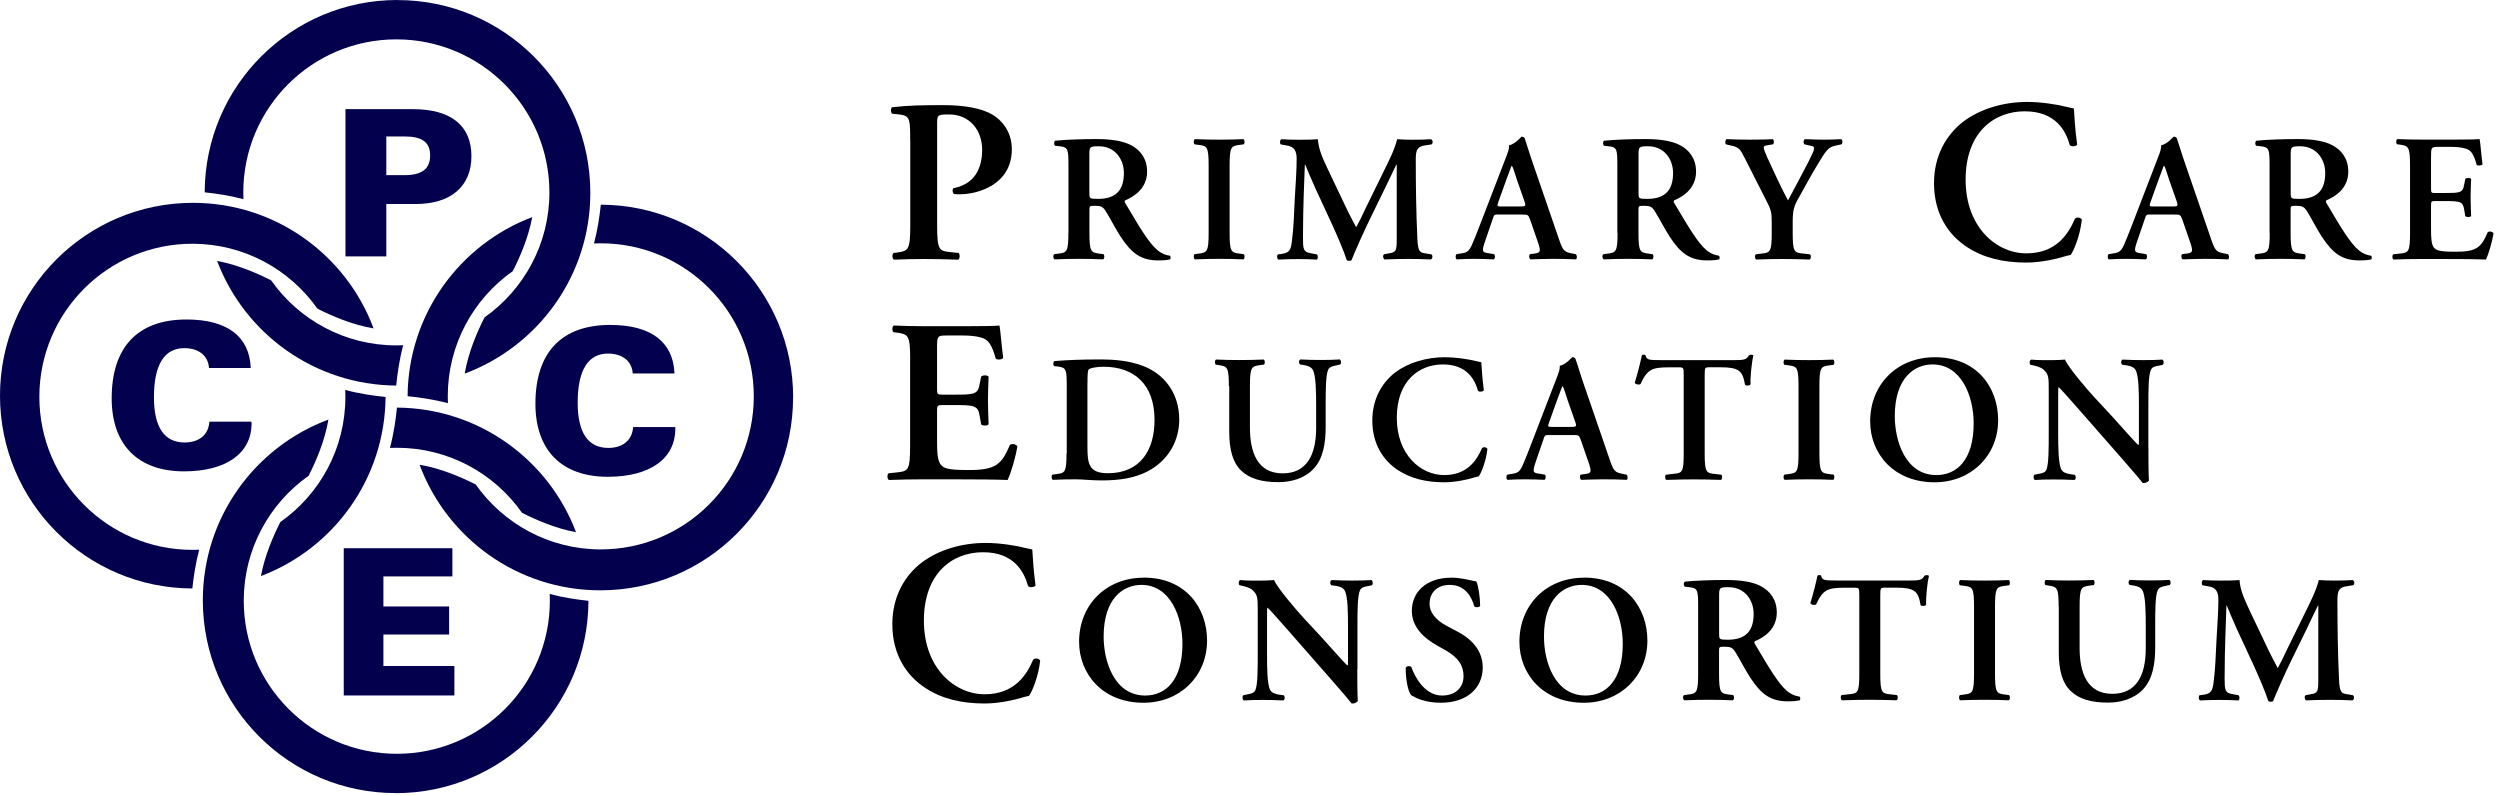 <?xml version="1.0" encoding="UTF-8" standalone="no"?>
<!DOCTYPE svg PUBLIC "-//W3C//DTD SVG 1.1//EN" "http://www.w3.org/Graphics/SVG/1.1/DTD/svg11.dtd">
<svg width="100%" height="100%" viewBox="0 0 336 107" version="1.1" xmlns="http://www.w3.org/2000/svg" xmlns:xlink="http://www.w3.org/1999/xlink" xml:space="preserve" xmlns:serif="http://www.serif.com/" style="fill-rule:evenodd;clip-rule:evenodd;stroke-linejoin:round;stroke-miterlimit:2;">
    <g>
        <path d="M54.19,46.4C53.88,46.41 53.57,46.42 53.26,46.42C46.31,46.42 40.16,42.97 36.44,37.68C34.62,36.75 31.94,35.58 29.18,35.07C32.86,44.81 42.24,51.74 53.25,51.82C53.4,50.28 53.68,48.3 54.19,46.4Z" style="fill:rgb(3,0,78);fill-rule:nonzero;"/>
        <path d="M53.42,0C39.13,0 27.55,11.57 27.51,25.85C29.02,26.01 30.9,26.28 32.72,26.77C32.71,26.47 32.7,26.16 32.7,25.86C32.7,14.5 41.91,5.29 53.27,5.29C64.63,5.29 73.84,14.5 73.84,25.86C73.84,32.8 70.39,38.94 65.12,42.66C64.16,44.54 62.94,47.34 62.46,50.21C72.32,46.54 79.34,37.05 79.34,25.92C79.34,11.61 67.74,0.01 53.43,0.01L53.42,0Z" style="fill:rgb(3,0,78);fill-rule:nonzero;"/>
    </g>
    <g>
        <path d="M46.4,52.41C46.41,52.72 46.42,53.03 46.42,53.34C46.42,60.29 42.97,66.44 37.68,70.16C36.75,71.98 35.58,74.66 35.07,77.42C44.81,73.74 51.74,64.36 51.82,53.35C50.28,53.2 48.3,52.92 46.4,52.41Z" style="fill:rgb(3,0,78);fill-rule:nonzero;"/>
        <path d="M0,53.18C0,67.47 11.57,79.05 25.85,79.09C26.01,77.58 26.29,75.7 26.77,73.88C26.47,73.89 26.16,73.9 25.86,73.9C14.5,73.9 5.29,64.69 5.29,53.33C5.29,41.97 14.5,32.76 25.86,32.76C32.8,32.76 38.94,36.21 42.66,41.48C44.54,42.44 47.34,43.66 50.21,44.14C46.54,34.28 37.05,27.26 25.92,27.26C11.6,27.27 0,38.87 0,53.18Z" style="fill:rgb(3,0,78);fill-rule:nonzero;"/>
    </g>
    <g>
        <path d="M52.41,60.2C52.72,60.19 53.03,60.18 53.34,60.18C60.29,60.18 66.44,63.63 70.16,68.92C71.98,69.85 74.66,71.02 77.42,71.53C73.74,61.79 64.36,54.86 53.35,54.78C53.2,56.32 52.92,58.3 52.41,60.2Z" style="fill:rgb(3,0,78);fill-rule:nonzero;"/>
        <path d="M53.18,106.6C67.47,106.6 79.05,95.04 79.09,80.75C77.58,80.59 75.7,80.32 73.88,79.83C73.89,80.13 73.9,80.44 73.9,80.74C73.9,92.1 64.69,101.31 53.33,101.31C41.97,101.31 32.76,92.1 32.76,80.74C32.76,73.8 36.21,67.66 41.48,63.94C42.44,62.05 43.66,59.26 44.14,56.39C34.28,60.06 27.26,69.55 27.26,80.68C27.26,94.99 38.86,106.59 53.17,106.59L53.18,106.6Z" style="fill:rgb(3,0,78);fill-rule:nonzero;"/>
    </g>
    <g>
        <path d="M60.2,54.19C60.19,53.88 60.18,53.57 60.18,53.26C60.18,46.31 63.63,40.16 68.92,36.44C69.85,34.62 71.02,31.94 71.53,29.18C61.79,32.86 54.86,42.24 54.78,53.25C56.32,53.4 58.3,53.68 60.2,54.19Z" style="fill:rgb(3,0,78);fill-rule:nonzero;"/>
        <path d="M106.6,53.42C106.6,39.13 95.03,27.55 80.75,27.51C80.59,29.02 80.32,30.9 79.83,32.72C80.13,32.71 80.44,32.7 80.74,32.7C92.1,32.7 101.31,41.91 101.31,53.27C101.31,64.63 92.1,73.84 80.74,73.84C73.8,73.84 67.66,70.39 63.94,65.12C62.06,64.16 59.26,62.94 56.39,62.46C60.06,72.32 69.55,79.34 80.68,79.34C94.99,79.34 106.59,67.74 106.59,53.43L106.6,53.42Z" style="fill:rgb(3,0,78);fill-rule:nonzero;"/>
    </g>
    <path d="M122.33,18.89C122.33,16.05 122.3,15.58 120.99,15.4L119.9,15.28C119.68,15.06 119.68,14.53 119.93,14.41C122.11,14.16 123.98,14.13 126.82,14.13C129.66,14.13 131.94,14.57 133.34,15.38C134.96,16.35 135.99,18 135.99,20.06C135.99,24.8 131.47,26.11 129,26.11C128.72,26.11 128.47,26.11 128.22,26.08C128,25.89 127.97,25.49 128.13,25.3C130.97,24.74 132,22.68 132,20.12C132,17.56 130.38,15.38 127.54,15.38C125.98,15.38 125.95,15.47 125.95,16.69L125.95,30.32C125.95,33.63 126.23,33.72 127.7,33.88L128.85,34C129.04,34.22 129.01,34.78 128.79,34.9C126.95,34.84 125.55,34.81 124.17,34.81C122.79,34.81 121.39,34.84 120.15,34.9C119.9,34.78 119.87,34.21 120.09,34L120.59,33.94C122.06,33.72 122.34,33.63 122.34,30.32L122.34,18.9L122.33,18.89Z" style="fill-rule:nonzero;"/>
    <path d="M146.41,20.85C146.41,19.73 146.43,19.66 147.7,19.66C149.81,19.66 151.05,21.34 151.05,23.26C151.05,25.57 149.96,26.73 147.58,26.73C146.41,26.73 146.41,26.68 146.41,25.9L146.41,20.85ZM143.59,31.3C143.59,33.88 143.37,33.95 142.23,34.09L141.7,34.16C141.48,34.33 141.55,34.77 141.75,34.86C142.87,34.81 143.96,34.79 145.03,34.79C146.1,34.79 147.19,34.81 148.26,34.86C148.45,34.76 148.48,34.33 148.31,34.16L147.78,34.09C146.64,33.94 146.42,33.87 146.42,31.3L146.42,28.19C146.42,27.68 146.44,27.66 147.17,27.66C147.97,27.66 148.24,27.76 148.68,28.49C149.26,29.44 149.94,30.77 150.6,31.79C152.08,34.05 153.35,35 155.68,35C156.53,35 156.99,34.93 157.28,34.85C157.35,34.73 157.35,34.46 157.23,34.36C156.94,34.34 156.23,34.19 155.55,33.61C154.41,32.66 153.19,30.6 151.25,27.32C151.15,27.17 151.1,26.98 151.25,26.91C152.44,26.42 154.17,25.31 154.17,23.07C154.17,21.32 153.27,20.18 152.03,19.52C150.96,18.94 149.31,18.69 147.41,18.69C145.42,18.69 143.35,18.76 141.82,18.91C141.63,19.03 141.63,19.42 141.8,19.59L142.43,19.66C143.57,19.78 143.6,20.07 143.6,22.41L143.6,31.3L143.59,31.3Z" style="fill-rule:nonzero;"/>
    <path d="M165.26,31.3C165.26,33.88 165.48,33.95 166.62,34.09L167.16,34.16C167.33,34.33 167.3,34.77 167.11,34.86C166.04,34.81 164.95,34.79 163.88,34.79C162.81,34.79 161.67,34.81 160.6,34.86C160.41,34.76 160.38,34.33 160.55,34.16L161.08,34.09C162.22,33.94 162.44,33.87 162.44,31.3L162.44,22.26C162.44,19.69 162.22,19.61 161.08,19.47L160.55,19.4C160.38,19.23 160.4,18.79 160.6,18.7C161.67,18.75 162.76,18.77 163.88,18.77C165,18.77 166.04,18.75 167.11,18.7C167.3,18.8 167.33,19.23 167.16,19.4L166.62,19.47C165.48,19.62 165.26,19.69 165.26,22.26L165.26,31.3Z" style="fill-rule:nonzero;"/>
    <path d="M192.35,34.17C192.59,34.27 192.57,34.78 192.3,34.87C191.26,34.82 190.31,34.8 189.34,34.8C188.2,34.8 187.15,34.82 186.08,34.87C185.89,34.77 185.79,34.31 186.03,34.17L186.68,34.05C187.65,33.9 187.72,33.71 187.72,32.06L187.72,22.12L187.67,22.12C187.02,23.46 186.67,24.18 186.21,25.16L184.12,29.44C183.29,31.14 182.08,33.84 181.64,34.98C181.54,35.08 181.18,35.08 181.01,34.98C180.6,33.67 179.55,31.29 178.99,30.07L176.83,25.41C176.37,24.39 175.71,22.86 175.42,22.13L175.37,22.13C175.32,23.32 175.27,25.22 175.22,26.24C175.17,27.72 175.12,29.88 175.12,31.88C175.12,33.48 175.15,33.87 176.19,34.04L176.99,34.19C177.16,34.34 177.16,34.8 176.97,34.89C176.07,34.84 175.32,34.82 174.42,34.82C173.64,34.82 172.77,34.84 171.82,34.89C171.6,34.77 171.6,34.31 171.75,34.19L172.16,34.14C173.33,33.99 173.52,33.63 173.66,32.15C173.86,30.62 173.91,29.04 174.03,26.51C174.13,24.86 174.27,22.84 174.27,21.36C174.27,20.22 173.91,19.71 172.96,19.56L172.13,19.41C171.98,19.24 172.01,18.78 172.23,18.71C172.96,18.76 173.62,18.78 174.52,18.78C175.37,18.78 176.22,18.78 177.12,18.71C177.22,20.17 177.85,21.43 178.46,22.74L181.13,28.35C181.33,28.76 181.96,29.98 182.27,30.54C182.66,29.84 183,29.16 183.53,28.01L185.81,23.35C186.59,21.75 187.37,20.31 187.78,18.71C188.44,18.76 189.24,18.78 189.77,18.78C190.79,18.78 191.64,18.76 192.32,18.71C192.59,18.81 192.63,19.27 192.39,19.41L191.59,19.53C190.52,19.68 190.28,20.09 190.28,21.38C190.28,24.98 190.33,28.57 190.5,32.17C190.57,33.8 190.84,33.97 191.62,34.06L192.33,34.18L192.35,34.17Z" style="fill-rule:nonzero;"/>
    <path d="M201.8,27.75C201.22,27.75 201.14,27.75 201.41,27.05L202.43,24.21C202.87,23.07 203.06,22.46 203.16,22.29L203.21,22.29C203.33,22.46 203.48,22.92 203.89,24.21L204.91,27.12C205.11,27.7 205.01,27.75 204.33,27.75L201.8,27.75ZM204.64,28.84C205.32,28.84 205.39,28.84 205.64,29.5L206.78,32.8C207.1,33.84 207.02,33.99 206.15,34.09L205.62,34.16C205.47,34.31 205.5,34.74 205.69,34.86C206.54,34.84 207.61,34.79 208.65,34.79C209.91,34.79 210.81,34.81 211.81,34.86C211.98,34.74 211.98,34.33 211.78,34.16L211.42,34.09C210.18,33.87 210.06,33.7 209.5,32.07L206,21.89C205.61,20.8 205.29,19.66 204.91,18.56C204.81,18.44 204.69,18.37 204.5,18.37C204.45,18.37 203.65,19.37 202.8,19.54C202.87,19.95 202.65,20.54 202.34,21.31L199.01,29.96C198.5,31.27 198.11,32.29 197.82,32.92C197.45,33.72 197.19,33.94 196.48,34.04L195.75,34.16C195.58,34.38 195.61,34.74 195.78,34.86C196.63,34.81 197.38,34.79 198.18,34.79C199.18,34.81 199.98,34.81 200.76,34.86C200.96,34.76 200.98,34.33 200.81,34.16L200.11,34.04C199.21,33.92 199.11,33.85 199.6,32.41L200.6,29.49C200.82,28.83 200.8,28.83 201.43,28.83L204.66,28.83L204.64,28.84Z" style="fill-rule:nonzero;"/>
    <path d="M220.22,20.85C220.22,19.73 220.25,19.66 221.51,19.66C223.62,19.66 224.86,21.34 224.86,23.26C224.86,25.57 223.77,26.73 221.39,26.73C220.22,26.73 220.22,26.68 220.22,25.9L220.22,20.85ZM217.4,31.3C217.4,33.88 217.18,33.95 216.04,34.09L215.5,34.16C215.28,34.33 215.35,34.77 215.55,34.86C216.67,34.81 217.76,34.79 218.83,34.79C219.9,34.79 220.99,34.81 222.06,34.86C222.25,34.76 222.28,34.33 222.11,34.16L221.57,34.09C220.43,33.94 220.21,33.87 220.21,31.3L220.21,28.19C220.21,27.68 220.24,27.66 220.96,27.66C221.76,27.66 222.03,27.76 222.47,28.49C223.05,29.44 223.74,30.77 224.39,31.79C225.87,34.05 227.13,35 229.47,35C230.32,35 230.78,34.93 231.07,34.85C231.14,34.73 231.14,34.46 231.02,34.36C230.73,34.34 230.02,34.19 229.34,33.61C228.2,32.66 226.98,30.6 225.04,27.32C224.94,27.17 224.89,26.98 225.04,26.91C226.23,26.42 227.95,25.31 227.95,23.07C227.95,21.32 227.05,20.18 225.81,19.52C224.74,18.94 223.09,18.69 221.19,18.69C219.2,18.69 217.13,18.76 215.6,18.91C215.4,19.03 215.4,19.42 215.58,19.59L216.21,19.66C217.35,19.78 217.37,20.07 217.37,22.41L217.37,31.3L217.4,31.3Z" style="fill-rule:nonzero;"/>
    <path d="M238.12,29.87C238.12,28.51 238.02,28.15 237.34,26.86L234.42,21.1C233.88,20.06 233.69,19.76 232.6,19.55L231.97,19.4C231.82,19.23 231.87,18.77 232.07,18.7C233.11,18.75 234.13,18.77 235.13,18.77C236.2,18.77 237.68,18.75 238.24,18.7C238.44,18.8 238.48,19.23 238.29,19.4L237.56,19.52C237.17,19.57 237.05,19.64 237.05,19.84C237.05,20.04 237.15,20.3 237.49,21.1C238.46,23.19 239.34,25.16 240.31,26.93C241.31,25.08 242.2,23.38 243.15,21.56C243.56,20.73 243.81,20.2 243.81,19.93C243.81,19.69 243.59,19.61 243.25,19.57L242.52,19.4C242.35,19.23 242.35,18.82 242.59,18.7C243.66,18.75 244.41,18.77 245.14,18.77C245.87,18.77 246.67,18.75 247.45,18.7C247.67,18.82 247.67,19.21 247.5,19.4L246.8,19.55C245.7,19.74 245.42,20.21 244.15,22.34C243.32,23.72 242.6,25.06 241.84,26.42C241.11,27.68 240.94,28.19 240.94,29.85L240.94,31.31C240.94,33.89 241.16,33.96 242.35,34.08L243.27,34.18C243.44,34.35 243.41,34.79 243.22,34.88C241.71,34.83 240.62,34.81 239.55,34.81C238.48,34.81 237.34,34.83 236.03,34.88C235.84,34.78 235.81,34.35 235.98,34.18L236.76,34.08C237.9,33.96 238.12,33.89 238.12,31.31L238.12,29.87Z" style="fill-rule:nonzero;"/>
    <path d="M279.18,19.45C278.96,19.7 278.4,19.73 278.18,19.51C277.65,17.55 276.25,14.96 272.13,14.96C268.01,14.96 264.18,17.77 264.18,24.16C264.18,30.55 268.33,34.05 272.35,34.05C276.37,34.05 277.99,31.43 278.87,29.4C279.15,29.12 279.65,29.24 279.8,29.52C279.58,31.61 278.74,33.67 278.3,34.26C277.93,34.32 277.55,34.45 277.21,34.54C276.52,34.76 274.37,35.29 272.34,35.29C269.25,35.29 266.6,34.67 264.36,33.2C261.83,31.55 259.93,28.71 259.93,24.62C259.93,20.97 261.55,18.13 263.86,16.35C266.17,14.6 269.32,13.7 272.47,13.7C274.25,13.7 276.4,14.01 277.86,14.39C278.23,14.48 278.45,14.51 278.73,14.58C278.79,15.3 278.85,17.14 279.17,19.45L279.18,19.45Z" style="fill-rule:nonzero;"/>
    <path d="M289.46,27.75C288.88,27.75 288.8,27.75 289.07,27.05L290.09,24.21C290.53,23.07 290.72,22.46 290.82,22.29L290.87,22.29C290.99,22.46 291.14,22.92 291.55,24.21L292.57,27.12C292.76,27.7 292.67,27.75 291.99,27.75L289.46,27.75ZM292.3,28.84C292.98,28.84 293.05,28.84 293.3,29.5L294.44,32.8C294.76,33.84 294.68,33.99 293.81,34.09L293.27,34.16C293.12,34.31 293.15,34.74 293.34,34.86C294.19,34.84 295.26,34.79 296.3,34.79C297.56,34.79 298.46,34.81 299.46,34.86C299.63,34.74 299.63,34.33 299.43,34.16L299.07,34.09C297.83,33.87 297.71,33.7 297.15,32.07L293.65,21.89C293.26,20.8 292.94,19.66 292.56,18.56C292.46,18.44 292.34,18.37 292.14,18.37C292.09,18.37 291.29,19.37 290.44,19.54C290.51,19.95 290.29,20.54 289.98,21.31L286.65,29.96C286.14,31.27 285.75,32.29 285.46,32.92C285.09,33.72 284.83,33.94 284.12,34.04L283.39,34.16C283.22,34.38 283.24,34.74 283.42,34.86C284.27,34.81 285.02,34.79 285.82,34.79C286.82,34.81 287.62,34.81 288.4,34.86C288.6,34.76 288.62,34.33 288.45,34.16L287.75,34.04C286.85,33.92 286.75,33.85 287.24,32.41L288.24,29.49C288.46,28.83 288.44,28.83 289.07,28.83L292.3,28.83L292.3,28.84Z" style="fill-rule:nonzero;"/>
    <path d="M307.87,20.85C307.87,19.73 307.9,19.66 309.16,19.66C311.27,19.66 312.51,21.34 312.51,23.26C312.51,25.57 311.42,26.73 309.04,26.73C307.87,26.73 307.87,26.68 307.87,25.9L307.87,20.85ZM305.05,31.3C305.05,33.88 304.83,33.95 303.69,34.09L303.15,34.16C302.93,34.33 303.01,34.77 303.2,34.86C304.32,34.81 305.41,34.79 306.48,34.79C307.55,34.79 308.64,34.81 309.71,34.86C309.91,34.76 309.93,34.33 309.76,34.16L309.22,34.09C308.08,33.94 307.86,33.87 307.86,31.3L307.86,28.19C307.86,27.68 307.89,27.66 308.61,27.66C309.41,27.66 309.68,27.76 310.12,28.49C310.7,29.44 311.38,30.77 312.04,31.79C313.52,34.05 314.78,35 317.12,35C317.97,35 318.43,34.93 318.72,34.85C318.79,34.73 318.79,34.46 318.67,34.36C318.38,34.34 317.67,34.19 316.99,33.61C315.85,32.66 314.63,30.6 312.69,27.32C312.59,27.17 312.54,26.98 312.69,26.91C313.88,26.42 315.61,25.31 315.61,23.07C315.61,21.32 314.71,20.18 313.47,19.52C312.4,18.94 310.75,18.69 308.85,18.69C306.86,18.69 304.79,18.76 303.26,18.91C303.06,19.03 303.06,19.42 303.23,19.59L303.86,19.66C305,19.78 305.03,20.07 305.03,22.41L305.03,31.3L305.05,31.3Z" style="fill-rule:nonzero;"/>
    <path d="M323.91,22.26C323.91,19.69 323.69,19.61 322.55,19.44L322.16,19.39C321.99,19.22 322.02,18.78 322.21,18.69C323.13,18.74 324.27,18.76 325.34,18.76L329.98,18.76C331.53,18.76 332.94,18.74 333.26,18.69C333.36,19.1 333.5,21.02 333.65,22.07C333.55,22.26 333.07,22.31 332.87,22.17C332.48,20.76 332.12,20.15 331.34,19.96C330.78,19.79 330.05,19.74 329.4,19.74L327.77,19.74C326.73,19.74 326.73,19.79 326.73,21.17L326.73,25.28C326.73,25.91 326.76,25.94 327.31,25.94L328.47,25.94C330.59,25.94 331,25.92 331.17,24.87L331.34,24.04C331.53,23.87 332,23.87 332.12,24.06C332.1,24.72 332.05,25.59 332.05,26.49C332.05,27.39 332.1,28.26 332.12,29.04C332,29.21 331.54,29.21 331.34,29.06L331.17,28.09C331,27.07 330.59,27.02 328.47,27.02L327.31,27.02C326.75,27.02 326.73,27.07 326.73,27.68L326.73,30.77C326.73,32.01 326.78,32.88 327.14,33.3C327.43,33.64 327.84,33.83 329.88,33.83C332.96,33.88 333.5,33.17 334.35,31.21C334.57,31.04 334.98,31.11 335.13,31.36C334.98,32.38 334.45,34.23 334.11,34.88C333.04,34.83 330.95,34.81 328.11,34.81L325.34,34.81C324.27,34.81 322.79,34.83 321.7,34.88C321.5,34.78 321.48,34.35 321.65,34.18L322.55,34.08C323.69,33.96 323.91,33.89 323.91,31.31L323.91,22.26Z" style="fill-rule:nonzero;"/>
    <path d="M122.33,48.33C122.33,45.02 122.05,44.93 120.58,44.71L120.08,44.65C119.86,44.43 119.89,43.87 120.14,43.75C121.33,43.81 122.79,43.84 124.16,43.84L130.12,43.84C132.12,43.84 133.93,43.81 134.33,43.75C134.45,44.28 134.64,46.74 134.83,48.09C134.71,48.34 134.08,48.4 133.83,48.21C133.33,46.4 132.86,45.62 131.87,45.37C131.15,45.15 130.22,45.09 129.37,45.09L127.28,45.09C125.94,45.09 125.94,45.15 125.94,46.93L125.94,52.2C125.94,53.01 125.97,53.04 126.69,53.04L128.19,53.04C130.9,53.04 131.43,53.01 131.65,51.67L131.87,50.61C132.12,50.39 132.71,50.39 132.87,50.64C132.84,51.48 132.78,52.6 132.78,53.76C132.78,54.92 132.84,56.04 132.87,57.03C132.71,57.25 132.12,57.25 131.87,57.06L131.65,55.81C131.43,54.5 130.9,54.44 128.19,54.44L126.69,54.44C125.97,54.44 125.94,54.5 125.94,55.28L125.94,59.24C125.94,60.83 126,61.95 126.47,62.48C126.84,62.92 127.37,63.17 129.99,63.17C133.95,63.23 134.64,62.33 135.73,59.8C136.01,59.58 136.54,59.68 136.73,59.99C136.54,61.3 135.86,63.67 135.42,64.51C134.05,64.45 131.37,64.42 127.72,64.42L124.16,64.42C122.79,64.42 120.89,64.45 119.48,64.51C119.23,64.39 119.2,63.82 119.42,63.61L120.57,63.49C122.04,63.33 122.32,63.24 122.32,59.93L122.32,48.33L122.33,48.33Z" style="fill-rule:nonzero;"/>
    <path d="M146.16,51.43C146.16,50.29 146.18,49.78 146.35,49.63C146.52,49.48 147.3,49.29 148.32,49.29C152.38,49.29 155.17,51.62 155.17,56.43C155.17,60.54 153.23,63.6 148.9,63.6C146.33,63.6 146.15,62.34 146.15,59.98L146.15,51.43L146.16,51.43ZM143.34,60.93C143.34,63.5 143.12,63.58 141.98,63.72L141.45,63.79C141.28,63.96 141.3,64.4 141.5,64.49C142.57,64.44 143.66,64.42 144.59,64.42C145.52,64.42 146.63,64.57 148.11,64.57C150.32,64.57 152.41,64.28 154.14,63.4C157.15,61.87 158.49,59.1 158.49,56.4C158.49,52.78 156.42,50.2 153.51,49.14C151.74,48.51 150.08,48.31 147.78,48.31C145.48,48.31 143.46,48.38 141.71,48.53C141.52,48.65 141.52,49.09 141.69,49.21L142.2,49.26C143.34,49.41 143.37,49.7 143.37,52.03L143.37,60.92L143.34,60.93Z" style="fill-rule:nonzero;"/>
    <path d="M165.16,51.89C165.16,49.32 164.94,49.24 163.8,49.07L163.39,49C163.22,48.83 163.25,48.42 163.44,48.32C164.41,48.37 165.5,48.39 166.57,48.39C167.64,48.39 168.76,48.37 169.83,48.32C170.02,48.42 170.05,48.83 169.88,49L169.35,49.07C168.21,49.24 167.99,49.31 167.99,51.89L167.99,57.45C167.99,60.8 169.01,63.62 172.39,63.62C175.57,63.62 176.89,61.21 176.89,57.52L176.89,54.48C176.89,52.66 176.86,50.4 176.43,49.69C176.21,49.33 175.82,49.16 175.22,49.06L174.74,48.99C174.52,48.82 174.54,48.38 174.79,48.31C175.61,48.36 176.54,48.38 177.49,48.38C178.51,48.38 179.17,48.36 180.07,48.31C180.26,48.43 180.31,48.82 180.12,48.99L179.58,49.11C179.12,49.21 178.68,49.3 178.51,49.69C178.17,50.42 178.17,52.56 178.17,54.48L178.17,57.37C178.17,59.58 177.83,61.62 176.57,62.98C175.31,64.34 173.48,64.8 171.81,64.8C169.52,64.8 167.92,64.31 166.81,63.25C165.72,62.21 165.21,60.5 165.21,58.05L165.21,51.88L165.16,51.89Z" style="fill-rule:nonzero;"/>
    <path d="M199.42,52.48C199.25,52.67 198.81,52.7 198.64,52.53C198.23,51 197.13,48.98 193.93,48.98C190.73,48.98 187.73,51.17 187.73,56.15C187.73,61.13 190.96,63.85 194.1,63.85C197.24,63.85 198.5,61.81 199.18,60.23C199.4,60.01 199.79,60.11 199.91,60.33C199.74,61.96 199.08,63.56 198.75,64.02C198.46,64.07 198.17,64.17 197.9,64.24C197.37,64.41 195.69,64.82 194.11,64.82C191.7,64.82 189.64,64.33 187.89,63.19C185.92,61.9 184.44,59.69 184.44,56.51C184.44,53.67 185.7,51.46 187.5,50.07C189.3,48.71 191.75,48.01 194.21,48.01C195.59,48.01 197.27,48.25 198.41,48.54C198.7,48.61 198.87,48.64 199.09,48.69C199.14,49.25 199.19,50.68 199.43,52.48L199.42,52.48Z" style="fill-rule:nonzero;"/>
    <path d="M208.62,57.38C208.04,57.38 207.96,57.38 208.23,56.68L209.25,53.84C209.69,52.7 209.88,52.09 209.98,51.92L210.03,51.92C210.15,52.09 210.3,52.55 210.71,53.84L211.73,56.75C211.93,57.33 211.83,57.38 211.15,57.38L208.62,57.38ZM211.46,58.47C212.14,58.47 212.21,58.47 212.46,59.13L213.6,62.43C213.92,63.47 213.84,63.62 212.97,63.72L212.44,63.79C212.29,63.93 212.32,64.37 212.51,64.49C213.36,64.47 214.43,64.42 215.47,64.42C216.74,64.42 217.63,64.44 218.63,64.49C218.8,64.37 218.8,63.96 218.6,63.79L218.24,63.72C217,63.5 216.88,63.33 216.32,61.7L212.82,51.52C212.43,50.43 212.12,49.28 211.73,48.19C211.63,48.07 211.51,48 211.32,48C211.27,48 210.47,49 209.62,49.17C209.69,49.58 209.47,50.17 209.16,50.94L205.83,59.59C205.32,60.9 204.93,61.92 204.64,62.55C204.27,63.35 204.01,63.57 203.3,63.67L202.57,63.79C202.4,64.01 202.43,64.37 202.6,64.49C203.45,64.44 204.2,64.42 205,64.42C206,64.44 206.8,64.44 207.58,64.49C207.78,64.39 207.8,63.96 207.63,63.79L206.92,63.67C206.02,63.55 205.93,63.48 206.41,62.04L207.41,59.13C207.63,58.47 207.61,58.47 208.24,58.47L211.47,58.47L211.46,58.47Z" style="fill-rule:nonzero;"/>
    <path d="M226.29,50.44C226.29,49.42 226.27,49.37 225.64,49.37L224.28,49.37C222.04,49.37 221.39,49.64 220.49,51.61C220.32,51.76 219.81,51.68 219.71,51.44C220.12,50.13 220.49,48.62 220.66,47.77C220.71,47.7 220.8,47.67 220.93,47.67C221.03,47.67 221.12,47.69 221.17,47.77C221.29,48.38 221.63,48.4 223.28,48.4L233.19,48.4C234.38,48.4 234.74,48.33 235.04,47.77C235.14,47.72 235.24,47.67 235.33,47.67C235.48,47.67 235.6,47.72 235.65,47.79C235.41,48.79 235.21,50.87 235.28,51.65C235.16,51.84 234.75,51.89 234.53,51.72C234.21,49.83 233.75,49.36 231.15,49.36L229.77,49.36C229.14,49.36 229.11,49.41 229.11,50.43L229.11,60.93C229.11,63.5 229.33,63.58 230.47,63.7L231.34,63.8C231.51,63.97 231.49,64.41 231.29,64.5C229.88,64.45 228.79,64.43 227.72,64.43C226.65,64.43 225.51,64.45 223.96,64.5C223.76,64.4 223.74,63.92 223.91,63.8L224.93,63.68C226.07,63.58 226.29,63.51 226.29,60.94L226.29,50.44Z" style="fill-rule:nonzero;"/>
    <path d="M244.53,60.93C244.53,63.5 244.75,63.58 245.89,63.72L246.43,63.79C246.6,63.96 246.57,64.4 246.38,64.49C245.31,64.44 244.22,64.42 243.15,64.42C242.08,64.42 240.94,64.44 239.87,64.49C239.67,64.39 239.65,63.96 239.82,63.79L240.36,63.72C241.5,63.58 241.72,63.5 241.72,60.93L241.72,51.89C241.72,49.32 241.5,49.24 240.36,49.1L239.82,49.03C239.65,48.86 239.68,48.42 239.87,48.33C240.94,48.38 242.03,48.4 243.15,48.4C244.27,48.4 245.31,48.38 246.38,48.33C246.57,48.43 246.6,48.86 246.43,49.03L245.89,49.1C244.75,49.25 244.53,49.32 244.53,51.89L244.53,60.93Z" style="fill-rule:nonzero;"/>
    <path d="M259.74,48.98C263.6,48.98 265.26,53.23 265.26,56.9C265.26,61.78 263.02,63.85 260.25,63.85C256.1,63.85 254.66,59.28 254.66,55.93C254.66,50.76 257.31,48.98 259.74,48.98ZM260.05,48.01C254.95,48.01 251.35,51.68 251.35,56.63C251.35,60.96 254.51,64.82 260,64.82C264.91,64.82 268.55,61.25 268.55,56.46C268.55,52.04 265.66,48.01 260.05,48.01Z" style="fill-rule:nonzero;"/>
    <path d="M288.75,60.3C288.75,61.03 288.75,64.02 288.82,64.58C288.62,64.85 288.29,64.94 287.99,64.92C287.6,64.41 286.9,63.59 285.15,61.59L279.46,55.1C277.88,53.33 277.1,52.4 276.69,52.04C276.62,52.04 276.62,52.31 276.62,53.6L276.62,58.34C276.62,60.16 276.65,62.4 277.06,63.13C277.28,63.49 277.69,63.64 278.3,63.74L278.83,63.81C279.05,63.98 279.03,64.44 278.78,64.51C277.88,64.46 276.93,64.44 276.01,64.44C274.99,64.44 274.33,64.46 273.48,64.51C273.29,64.39 273.24,63.98 273.43,63.81L273.97,63.69C274.43,63.62 274.87,63.52 275.04,63.13C275.35,62.38 275.35,60.26 275.35,58.34L275.35,52.58C275.35,50.68 275.37,50.3 274.55,49.59C274.28,49.37 273.6,49.18 273.26,49.1L272.89,49.03C272.72,48.88 272.75,48.4 272.99,48.33C273.91,48.43 275.25,48.4 275.86,48.4C276.37,48.4 276.95,48.38 277.54,48.33C277.95,49.37 280.6,52.44 281.45,53.36L283.88,55.98C284.9,57.1 287.16,59.67 287.4,59.82C287.47,59.75 287.47,59.63 287.47,59.24L287.47,54.5C287.47,52.68 287.45,50.44 287.01,49.71C286.79,49.35 286.4,49.2 285.8,49.1L285.24,49.03C285.02,48.86 285.04,48.4 285.29,48.33C286.24,48.38 287.14,48.4 288.08,48.4C289.12,48.4 289.76,48.38 290.63,48.33C290.82,48.45 290.87,48.86 290.68,49.03L290.12,49.15C289.66,49.22 289.25,49.32 289.08,49.71C288.74,50.46 288.74,52.58 288.74,54.5L288.74,60.31L288.75,60.3Z" style="fill-rule:nonzero;"/>
    <path d="M139.17,78.71C138.95,78.96 138.39,78.99 138.17,78.77C137.64,76.81 136.24,74.22 132.12,74.22C128,74.22 124.17,77.03 124.17,83.42C124.17,89.81 128.32,93.31 132.34,93.31C136.36,93.31 137.99,90.69 138.86,88.66C139.14,88.38 139.64,88.5 139.8,88.78C139.58,90.87 138.74,92.93 138.3,93.52C137.93,93.58 137.55,93.71 137.21,93.8C136.52,94.02 134.37,94.55 132.34,94.55C129.25,94.55 126.6,93.93 124.36,92.46C121.83,90.81 119.93,87.97 119.93,83.88C119.93,80.23 121.55,77.39 123.86,75.62C126.17,73.87 129.32,72.97 132.47,72.97C134.25,72.97 136.4,73.28 137.87,73.66C138.24,73.75 138.46,73.78 138.74,73.85C138.8,74.57 138.86,76.41 139.18,78.72L139.17,78.71Z" style="fill-rule:nonzero;"/>
    <path d="M153.41,78.61C157.27,78.61 158.92,82.86 158.92,86.53C158.92,91.41 156.68,93.48 153.92,93.48C149.77,93.48 148.33,88.91 148.33,85.56C148.33,80.39 150.98,78.61 153.41,78.61ZM153.73,77.64C148.63,77.64 145.03,81.31 145.03,86.26C145.03,90.59 148.19,94.45 153.68,94.45C158.59,94.45 162.23,90.88 162.23,86.09C162.23,81.67 159.34,77.63 153.73,77.63L153.73,77.64Z" style="fill-rule:nonzero;"/>
    <path d="M182.42,89.93C182.42,90.66 182.42,93.65 182.49,94.21C182.29,94.48 181.95,94.58 181.66,94.55C181.27,94.04 180.57,93.22 178.82,91.22L173.13,84.73C171.55,82.96 170.77,82.03 170.36,81.67C170.29,81.67 170.29,81.94 170.29,83.23L170.29,87.97C170.29,89.79 170.31,92.03 170.73,92.76C170.95,93.13 171.36,93.27 171.97,93.37L172.51,93.44C172.73,93.61 172.7,94.07 172.46,94.14C171.56,94.09 170.61,94.07 169.69,94.07C168.67,94.07 168.01,94.09 167.16,94.14C166.97,94.02 166.92,93.6 167.11,93.44L167.65,93.32C168.11,93.25 168.55,93.15 168.72,92.76C169.04,92.01 169.04,89.89 169.04,87.97L169.04,82.21C169.04,80.32 169.06,79.93 168.24,79.22C167.97,79 167.29,78.81 166.95,78.73L166.59,78.66C166.42,78.51 166.44,78.03 166.69,77.96C167.61,78.06 168.95,78.03 169.56,78.03C170.07,78.03 170.65,78.01 171.24,77.96C171.65,79 174.3,82.07 175.15,82.99L177.58,85.61C178.6,86.73 180.86,89.3 181.1,89.45C181.17,89.38 181.17,89.26 181.17,88.87L181.17,84.13C181.17,82.31 181.15,80.07 180.71,79.34C180.49,78.98 180.1,78.83 179.5,78.73L178.94,78.66C178.72,78.49 178.74,78.03 178.99,77.96C179.94,78.01 180.84,78.03 181.78,78.03C182.82,78.03 183.46,78.01 184.33,77.96C184.52,78.08 184.57,78.49 184.38,78.66L183.82,78.78C183.36,78.85 182.95,78.95 182.78,79.34C182.44,80.09 182.44,82.21 182.44,84.13L182.44,89.94L182.42,89.93Z" style="fill-rule:nonzero;"/>
    <path d="M189.66,93.43C189.22,92.92 188.91,91.24 188.93,89.74C189.08,89.49 189.49,89.47 189.68,89.64C190.12,90.88 191.43,93.48 193.81,93.48C195.66,93.48 196.7,92.36 196.7,90.88C196.7,89.49 196.04,88.38 194.22,87.36L193.18,86.78C191.36,85.76 189.75,84.28 189.75,82.09C189.75,79.68 191.55,77.64 195.09,77.64C196.35,77.64 197.28,77.93 198.42,78.15C198.69,78.68 198.93,80.29 198.93,81.43C198.81,81.65 198.37,81.67 198.15,81.5C197.79,80.24 196.94,78.61 194.87,78.61C192.93,78.61 192.13,79.87 192.13,81.16C192.13,82.18 192.83,83.27 194.44,84.12L195.95,84.92C197.53,85.75 199.28,87.25 199.28,89.71C199.28,92.48 197.16,94.45 193.64,94.45C191.4,94.45 190.14,93.72 189.66,93.43Z" style="fill-rule:nonzero;"/>
    <path d="M212.59,78.61C216.45,78.61 218.1,82.86 218.1,86.53C218.1,91.41 215.87,93.48 213.1,93.48C208.94,93.48 207.51,88.91 207.51,85.56C207.51,80.39 210.16,78.61 212.59,78.61ZM212.91,77.64C207.81,77.64 204.21,81.31 204.21,86.26C204.21,90.59 207.37,94.45 212.86,94.45C217.77,94.45 221.41,90.88 221.41,86.09C221.41,81.67 218.52,77.63 212.91,77.63L212.91,77.64Z" style="fill-rule:nonzero;"/>
    <path d="M231.05,80.11C231.05,78.99 231.08,78.92 232.34,78.92C234.45,78.92 235.69,80.6 235.69,82.51C235.69,84.82 234.6,85.98 232.22,85.98C231.05,85.98 231.05,85.93 231.05,85.15L231.05,80.1L231.05,80.11ZM228.23,90.56C228.23,93.13 228.01,93.21 226.87,93.35L226.33,93.42C226.11,93.59 226.19,94.03 226.38,94.12C227.5,94.07 228.59,94.05 229.66,94.05C230.73,94.05 231.82,94.07 232.89,94.12C233.09,94.02 233.11,93.58 232.94,93.42L232.4,93.35C231.26,93.21 231.04,93.13 231.04,90.56L231.04,87.45C231.04,86.94 231.07,86.92 231.79,86.92C232.59,86.92 232.86,87.02 233.3,87.75C233.88,88.7 234.56,90.03 235.22,91.05C236.7,93.31 237.96,94.26 240.3,94.26C241.15,94.26 241.61,94.19 241.91,94.11C241.98,93.99 241.98,93.72 241.86,93.62C241.57,93.59 240.87,93.45 240.18,92.87C239.04,91.92 237.82,89.86 235.88,86.58C235.78,86.43 235.73,86.24 235.88,86.17C237.07,85.68 238.8,84.57 238.8,82.33C238.8,80.58 237.9,79.44 236.66,78.78C235.59,78.2 233.94,77.95 232.04,77.95C230.05,77.95 227.98,78.02 226.45,78.17C226.26,78.29 226.26,78.68 226.43,78.85L227.06,78.92C228.2,79.04 228.23,79.33 228.23,81.66L228.23,90.56Z" style="fill-rule:nonzero;"/>
    <path d="M249.89,80.06C249.89,79.04 249.87,78.99 249.24,78.99L247.88,78.99C245.64,78.99 244.99,79.26 244.09,81.23C243.92,81.38 243.41,81.3 243.31,81.06C243.72,79.75 244.09,78.24 244.26,77.39C244.31,77.32 244.41,77.29 244.53,77.29C244.63,77.29 244.72,77.31 244.77,77.39C244.89,78 245.23,78.02 246.88,78.02L256.79,78.02C257.98,78.02 258.34,77.95 258.64,77.39C258.74,77.34 258.84,77.29 258.93,77.29C259.08,77.29 259.2,77.34 259.25,77.41C259.01,78.41 258.81,80.49 258.88,81.27C258.76,81.46 258.34,81.51 258.13,81.34C257.81,79.44 257.35,78.98 254.75,78.98L253.37,78.98C252.74,78.98 252.71,79.03 252.71,80.05L252.71,90.55C252.71,93.12 252.93,93.2 254.07,93.32L254.95,93.42C255.12,93.59 255.09,94.03 254.9,94.12C253.49,94.07 252.4,94.05 251.33,94.05C250.26,94.05 249.12,94.07 247.56,94.12C247.36,94.02 247.34,93.54 247.51,93.42L248.53,93.3C249.67,93.2 249.89,93.13 249.89,90.55L249.89,80.05L249.89,80.06Z" style="fill-rule:nonzero;"/>
    <path d="M268.13,90.56C268.13,93.13 268.35,93.21 269.49,93.35L270.02,93.42C270.19,93.59 270.17,94.03 269.97,94.12C268.9,94.07 267.81,94.05 266.74,94.05C265.67,94.05 264.53,94.07 263.46,94.12C263.26,94.02 263.24,93.58 263.41,93.42L263.95,93.35C265.09,93.21 265.31,93.13 265.31,90.56L265.31,81.52C265.31,78.95 265.09,78.87 263.95,78.73L263.41,78.66C263.24,78.49 263.26,78.05 263.46,77.96C264.53,78.01 265.62,78.03 266.74,78.03C267.86,78.03 268.9,78.01 269.97,77.96C270.16,78.06 270.19,78.49 270.02,78.66L269.49,78.73C268.35,78.88 268.13,78.95 268.13,81.52L268.13,90.56Z" style="fill-rule:nonzero;"/>
    <path d="M276.68,81.52C276.68,78.95 276.46,78.87 275.32,78.7L274.91,78.63C274.74,78.46 274.77,78.05 274.96,77.95C275.93,78 277.03,78.02 278.09,78.02C279.15,78.02 280.28,78 281.35,77.95C281.55,78.05 281.57,78.46 281.4,78.63L280.86,78.7C279.72,78.87 279.5,78.94 279.5,81.52L279.5,87.08C279.5,90.43 280.52,93.25 283.9,93.25C287.08,93.25 288.39,90.84 288.39,87.15L288.39,84.11C288.39,82.29 288.36,80.03 287.93,79.32C287.71,78.96 287.32,78.78 286.72,78.69L286.23,78.62C286.01,78.45 286.04,78.01 286.28,77.94C287.11,77.99 288.03,78.01 288.98,78.01C290,78.01 290.66,77.99 291.56,77.94C291.76,78.06 291.8,78.45 291.61,78.62L291.07,78.74C290.61,78.84 290.17,78.93 290,79.32C289.66,80.05 289.66,82.19 289.66,84.11L289.66,87C289.66,89.21 289.32,91.25 288.06,92.61C286.8,93.97 284.97,94.43 283.3,94.43C281.02,94.43 279.41,93.94 278.3,92.87C277.2,91.83 276.7,90.13 276.7,87.67L276.7,81.5L276.68,81.52Z" style="fill-rule:nonzero;"/>
    <path d="M316.21,93.43C316.45,93.53 316.43,94.04 316.16,94.13C315.12,94.08 314.17,94.06 313.2,94.06C312.06,94.06 311.01,94.08 309.94,94.13C309.75,94.03 309.65,93.57 309.89,93.43L310.54,93.31C311.51,93.16 311.58,92.97 311.58,91.32L311.58,81.39L311.53,81.39C310.87,82.73 310.53,83.45 310.07,84.43L307.98,88.7C307.15,90.4 305.94,93.1 305.5,94.24C305.4,94.34 305.04,94.34 304.87,94.24C304.46,92.93 303.41,90.55 302.85,89.33L300.69,84.67C300.23,83.65 299.57,82.12 299.28,81.39L299.23,81.39C299.18,82.58 299.13,84.48 299.09,85.5C299.04,86.98 298.99,89.14 298.99,91.13C298.99,92.73 299.02,93.12 300.06,93.29L300.86,93.44C301.03,93.58 301.03,94.05 300.84,94.14C299.94,94.09 299.19,94.07 298.29,94.07C297.51,94.07 296.64,94.09 295.69,94.14C295.47,94.02 295.47,93.56 295.62,93.44L296.03,93.39C297.2,93.25 297.39,92.88 297.54,91.4C297.74,89.87 297.78,88.29 297.91,85.76C298.01,84.11 298.15,82.09 298.15,80.61C298.15,79.47 297.78,78.96 296.84,78.81L296.01,78.66C295.87,78.49 295.89,78.03 296.11,77.96C296.84,78.01 297.5,78.03 298.39,78.03C299.28,78.03 300.09,78.03 300.99,77.96C301.09,79.42 301.72,80.68 302.32,81.99L304.99,87.6C305.19,88.01 305.82,89.23 306.13,89.79C306.52,89.08 306.86,88.41 307.39,87.26L309.68,82.6C310.46,81 311.23,79.56 311.65,77.96C312.31,78.01 313.11,78.03 313.64,78.03C314.66,78.03 315.51,78.01 316.19,77.96C316.46,78.06 316.5,78.52 316.26,78.66L315.46,78.78C314.39,78.93 314.15,79.34 314.15,80.63C314.15,84.23 314.2,87.82 314.37,91.42C314.44,93.05 314.71,93.22 315.49,93.31L316.2,93.43L316.21,93.43Z" style="fill-rule:nonzero;"/>
    <path d="M51.92,23.54L51.92,18.34L54.37,18.34C56.73,18.34 57.81,19.11 57.81,20.9C57.81,22.69 56.71,23.54 54.37,23.54L51.92,23.54ZM46.42,34.46L51.92,34.46L51.92,27.42L55.88,27.42C60.61,27.42 63.36,25.03 63.36,20.99C63.36,16.95 60.69,14.67 55.5,14.67L46.43,14.67L46.43,34.47L46.42,34.46Z" style="fill:rgb(3,0,78);fill-rule:nonzero;"/>
    <path d="M33.82,56.86C33.82,60.85 30.52,63.35 24.72,63.35C18.56,63.35 15.01,59.8 15.01,53.53C15.01,46.66 18.5,42.94 25.07,42.94C30.57,42.94 33.54,45.25 33.7,49.46L28.09,49.46C27.98,47.81 26.72,46.79 24.76,46.79C22.09,46.79 20.69,49.02 20.69,53.39C20.69,57.43 22.09,59.47 24.81,59.47C26.76,59.47 28.03,58.43 28.14,56.67L33.8,56.67L33.8,56.86L33.82,56.86Z" style="fill:rgb(3,0,78);fill-rule:nonzero;"/>
    <path d="M90.77,57.59C90.77,61.58 87.47,64.08 81.67,64.08C75.51,64.08 71.96,60.53 71.96,54.26C71.96,47.39 75.45,43.67 82.02,43.67C87.52,43.67 90.49,45.98 90.65,50.19L85.04,50.19C84.93,48.54 83.67,47.52 81.71,47.52C79.04,47.52 77.64,49.75 77.64,54.12C77.64,58.16 79.04,60.2 81.76,60.2C83.71,60.2 84.98,59.15 85.09,57.4L90.75,57.4L90.75,57.59L90.77,57.59Z" style="fill:rgb(3,0,78);fill-rule:nonzero;"/>
    <path d="M46.2,73.68L60.8,73.68L60.8,77.47L51.53,77.47L51.53,81.51L60.36,81.51L60.36,85.28L51.53,85.28L51.53,89.51L61.07,89.51L61.07,93.47L46.2,93.47L46.2,73.67L46.2,73.68Z" style="fill:rgb(3,0,78);fill-rule:nonzero;"/>
</svg>
